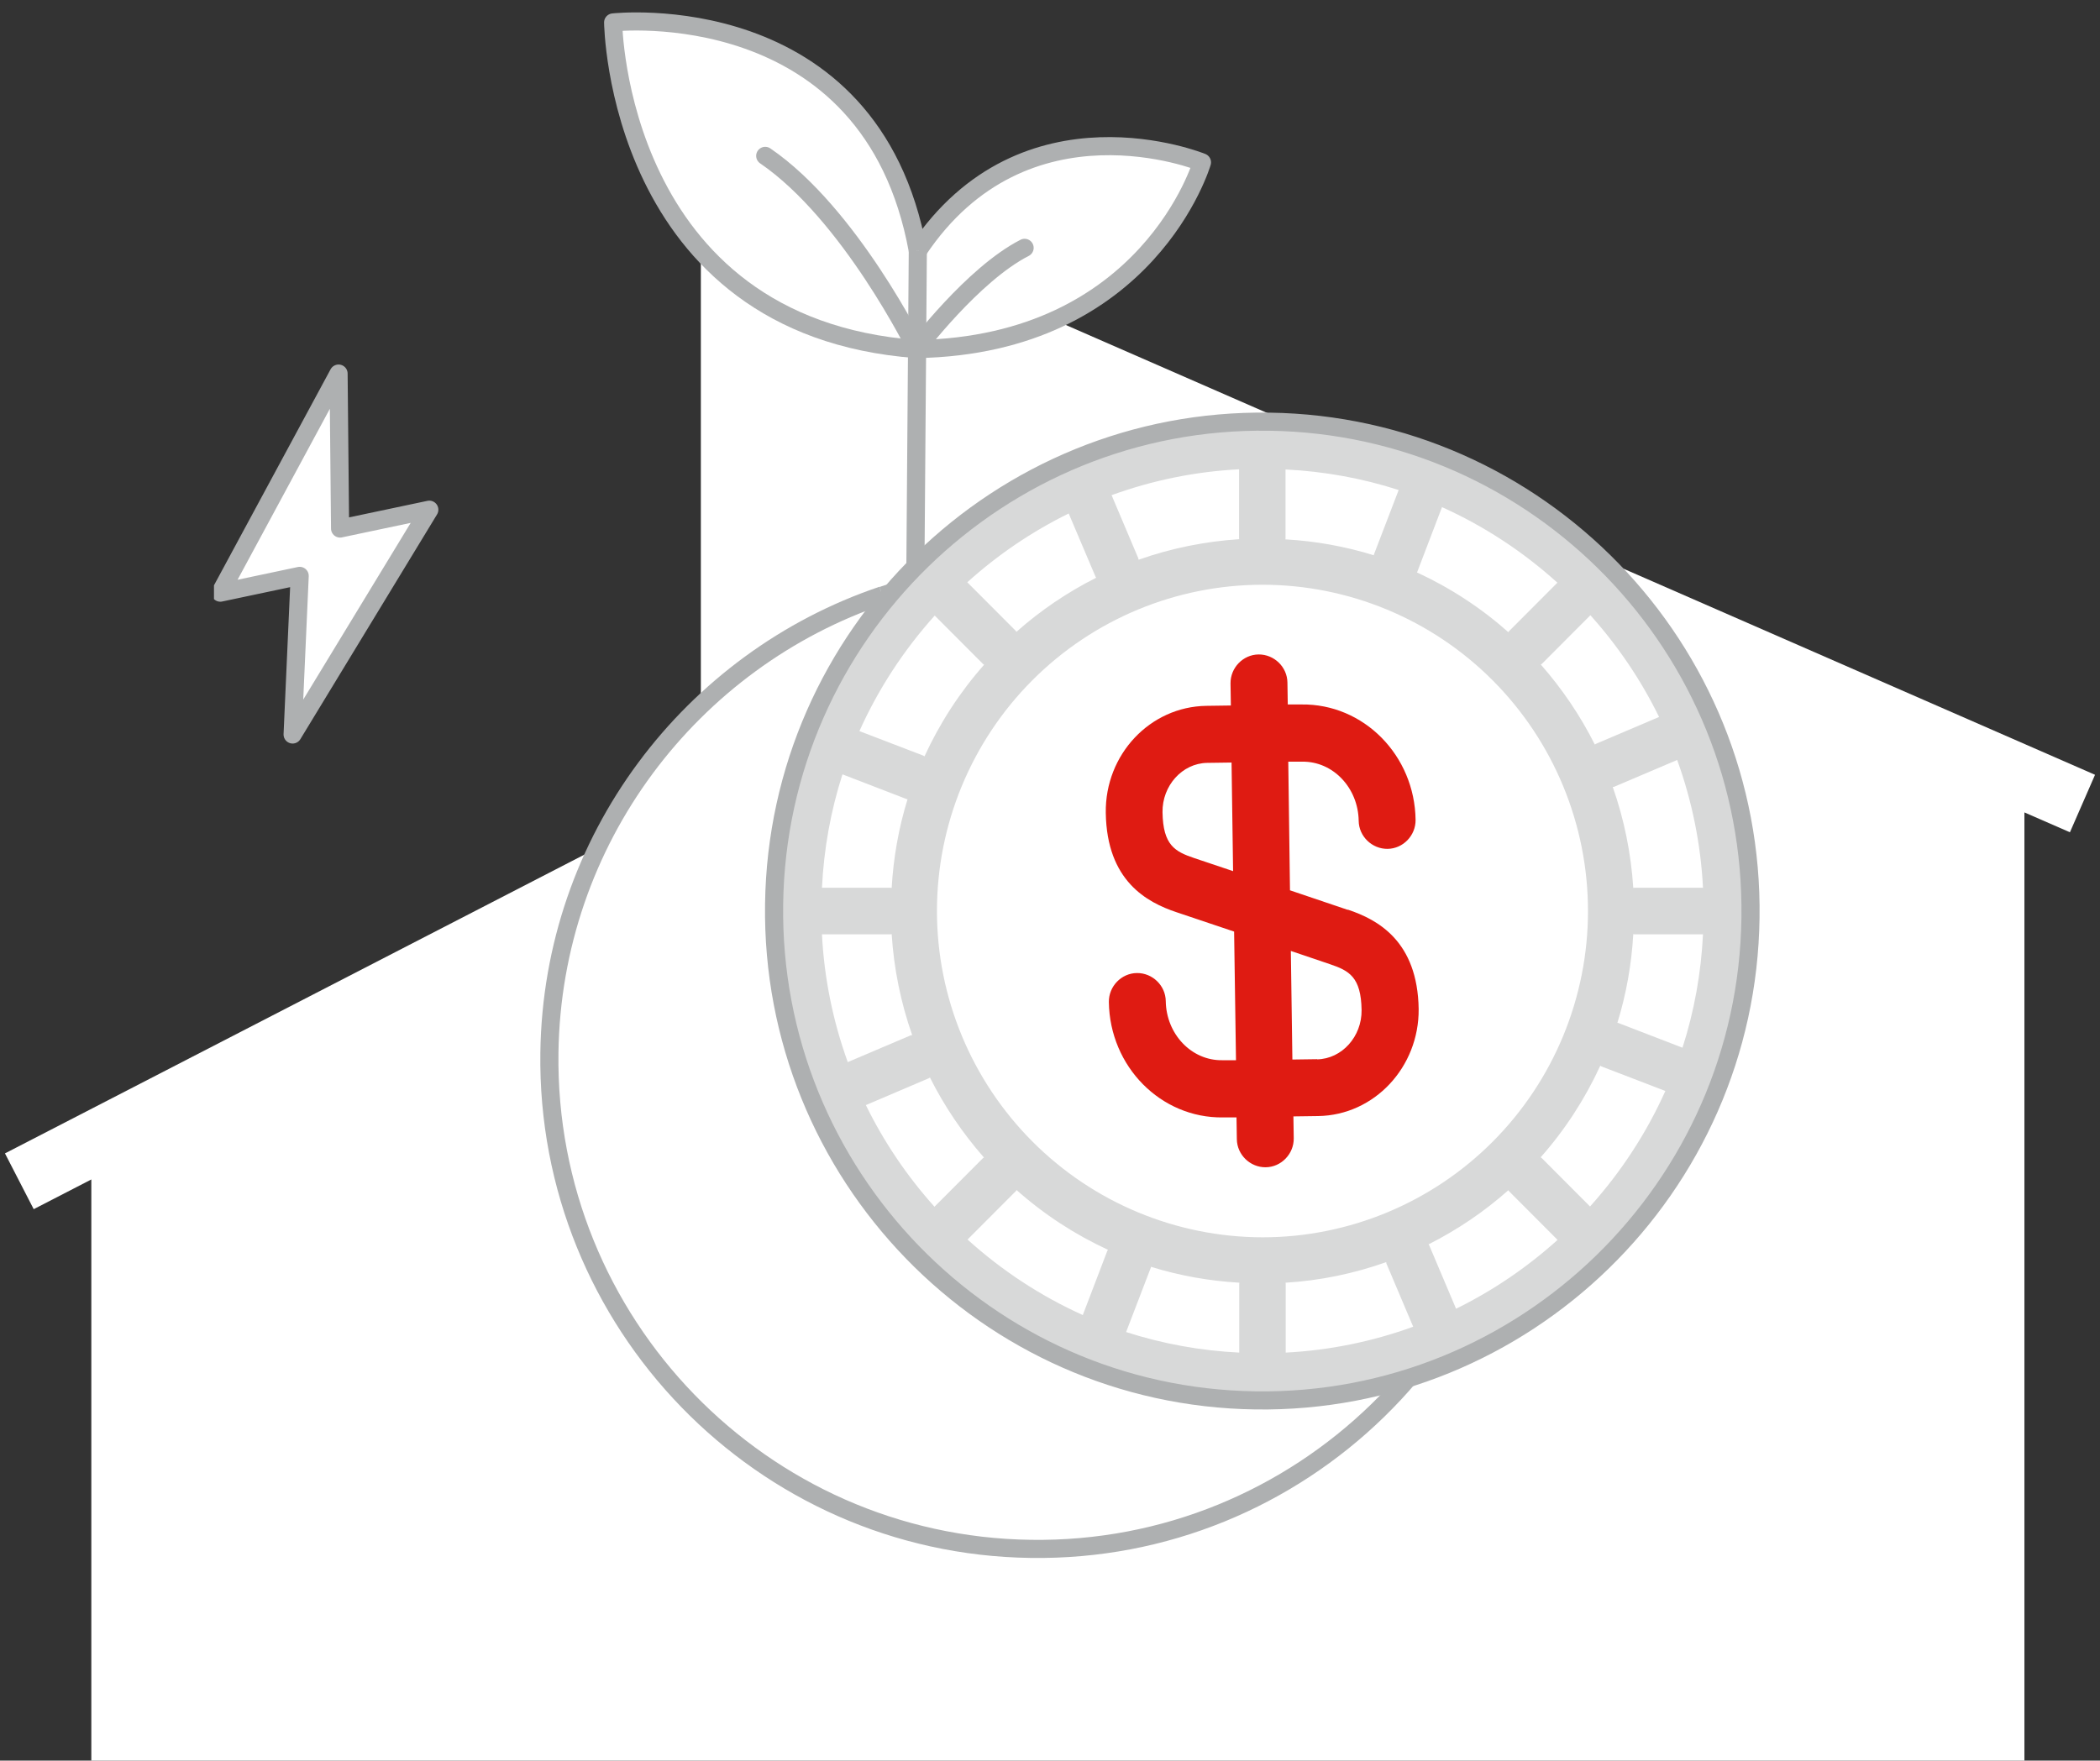 <svg width="378" height="317" viewBox="0 0 378 317" fill="none" xmlns="http://www.w3.org/2000/svg">
<rect x="0" y="0" width="378" height="317" fill="#333333" stroke="none"/>
<path d="M377.106 139.501L256.584 86.814L243.233 80.972L117.96 26.221L123.448 34.201L126.153 42.136V143.062L0.895 207.667L6.066 217.71L16.439 212.362V317.5H126.153H364.395V229.803V206.446V146.274L372.588 149.85L377.106 139.501Z" fill="white"/>
<g clip-path="url(#clip0_2848_15211)">
<path d="M164.961 62.849C110.92 58.84 110.366 4.04 110.366 4.04C110.366 4.04 156.779 -1.172 165.207 45.148" fill="white"/>
<path d="M164.961 62.849C110.92 58.84 110.366 4.04 110.366 4.04C110.366 4.04 156.779 -1.172 165.207 45.148" stroke="#AEB0B1" stroke-width="3.26" stroke-linejoin="round"/>
<path d="M164.959 62.849C206.759 62.14 216.355 29.235 216.355 29.235C216.355 29.235 184.49 16.221 165.236 45.117" fill="white"/>
<path d="M164.959 62.849C206.759 62.14 216.355 29.235 216.355 29.235C216.355 29.235 184.49 16.221 165.236 45.117" stroke="#AEB0B1" stroke-width="3.26" stroke-linejoin="round"/>
<path d="M164.684 113.887L165.207 45.117" stroke="#AEB0B1" stroke-width="3.26" stroke-linejoin="round"/>
<path d="M137.739 28.064C152.995 38.487 164.96 62.849 164.96 62.849C164.96 62.849 175.079 49.404 184.43 44.624" stroke="#AEB0B1" stroke-width="3.26" stroke-linecap="round" stroke-linejoin="round"/>
<path d="M60.942 67.262L39.656 106.707L53.944 103.687L52.67 132.244L77.277 91.771L61.214 95.161L60.942 67.262Z" fill="white" stroke="#AEB0B1" stroke-width="3.26" stroke-linejoin="round"/>
<path d="M158.84 107.226C168.006 104.142 177.818 102.539 187.998 102.662C236.473 103.31 275.35 143.4 274.643 192.002C273.997 240.603 234.012 279.583 185.538 278.874C137.064 278.226 98.217 238.136 98.893 189.534C99.416 151.171 124.453 118.791 158.809 107.195" fill="white"/>
<path d="M158.84 107.226C168.006 104.142 177.818 102.539 187.998 102.662C236.473 103.31 275.35 143.4 274.643 192.002C273.997 240.603 234.012 279.583 185.538 278.874C137.064 278.226 98.217 238.136 98.893 189.534C99.416 151.171 124.453 118.791 158.809 107.195" stroke="#AEB0B1" stroke-width="3.26" stroke-linejoin="round"/>
<path d="M228.444 75.925C276.918 76.572 315.796 116.662 315.088 165.264C314.442 213.866 274.457 252.846 225.983 252.137C177.509 251.489 138.662 211.399 139.339 162.797C139.984 114.195 179.97 75.215 228.444 75.925Z" fill="white"/>
<path d="M242.594 163.815L232.198 160.299L231.89 137.139H234.382C239.918 137.047 244.47 141.827 244.563 147.779C244.593 150.585 246.962 152.867 249.761 152.836C252.56 152.805 254.836 150.431 254.805 147.624C254.651 135.998 245.455 126.685 234.259 126.839H231.798L231.737 122.892C231.706 120.086 229.338 117.803 226.539 117.834C223.74 117.865 221.464 120.24 221.494 123.046L221.556 127.024L217.127 127.086C207.007 127.24 198.887 135.844 199.041 146.36C199.226 158.603 206.423 162.458 211.775 164.246L222.14 167.731L222.479 190.891H220.018C214.482 190.984 209.929 186.204 209.837 180.252C209.806 177.445 207.438 175.163 204.639 175.194C201.84 175.225 199.564 177.6 199.595 180.406C199.749 192.032 208.945 201.345 220.141 201.191H222.571L222.632 205.108C222.663 207.914 225.031 210.196 227.83 210.165C230.629 210.134 232.905 207.76 232.875 204.954L232.813 201.006L237.273 200.945C247.392 200.79 255.451 192.125 255.359 181.67C255.174 169.427 247.977 165.573 242.625 163.784L242.594 163.815ZM214.974 154.501C211.498 153.33 209.345 152.189 209.253 146.237C209.191 141.457 212.79 137.448 217.25 137.355L221.679 137.293L221.956 156.845L214.974 154.501ZM237.089 190.706L232.629 190.768L232.352 171.216L239.365 173.591C242.84 174.762 244.993 175.904 245.086 181.855C245.147 186.635 241.548 190.644 237.089 190.737V190.706Z" fill="#DF1B12"/>
<path d="M252.036 248.559C233.796 253.956 214.204 253.247 196.272 246.37C195.934 246.37 195.626 246.246 195.38 246.031C184.123 241.651 173.88 234.99 165.299 226.448C165.237 226.386 165.145 226.355 165.084 226.294C165.022 226.232 164.991 226.14 164.93 226.078C157.056 218.152 150.751 208.777 146.352 198.508V198.446L146.291 198.416C137.432 177.569 136.971 154.1 145.06 132.914C145.06 132.76 145.091 132.606 145.153 132.421C145.153 132.421 145.306 132.174 145.368 132.051C149.736 120.764 156.379 110.525 164.899 101.921C164.961 101.86 164.991 101.767 165.053 101.706C165.114 101.644 165.207 101.613 165.268 101.551C173.173 93.657 182.523 87.335 192.796 82.925H192.858L192.889 82.894C213.681 74.012 237.087 73.581 258.187 81.66C258.341 81.66 258.526 81.722 258.679 81.753C258.802 81.815 258.925 81.907 259.048 81.969C270.306 86.348 280.517 93.009 289.099 101.551C289.16 101.613 289.252 101.644 289.314 101.706C289.376 101.767 289.406 101.86 289.468 101.921C297.342 109.847 303.647 119.222 308.045 129.522V129.584L308.076 129.615C316.934 150.461 317.396 173.93 309.307 195.116C309.307 195.27 309.276 195.424 309.214 195.609C309.122 195.763 309.06 195.918 308.937 196.072C304.57 207.328 297.926 217.536 289.437 226.109C289.376 226.17 289.345 226.263 289.283 226.325C289.222 226.386 289.129 226.417 289.068 226.479C281.163 234.373 271.813 240.695 261.54 245.105H261.478L261.448 245.136C258.341 246.462 255.173 247.603 251.943 248.559M152.596 191.23L163.976 186.389C163.976 186.389 164.099 186.389 164.192 186.358C162.131 180.498 160.901 174.392 160.501 168.194C160.439 168.194 160.378 168.225 160.285 168.225H147.952C148.351 176.088 149.92 183.829 152.596 191.23ZM168.221 217.258L176.925 208.531C176.925 208.531 177.048 208.438 177.11 208.407C173.265 204.028 170.005 199.217 167.39 194.006C167.329 194.037 167.267 194.098 167.206 194.129L155.856 198.971C159.117 205.632 163.269 211.769 168.221 217.289V217.258ZM194.888 236.81L199.317 225.214C199.317 225.214 199.409 225.091 199.44 225.029C193.442 222.254 187.906 218.646 182.985 214.267C182.923 214.328 182.923 214.39 182.862 214.452L174.157 223.179C180.339 228.761 187.321 233.356 194.919 236.779L194.888 236.81ZM280.333 223.21L271.628 214.483C271.628 214.483 271.536 214.359 271.505 214.298C267.168 218.152 262.339 221.421 257.141 224.043C257.172 224.104 257.234 224.166 257.264 224.228L262.093 235.638C268.737 232.369 274.858 228.206 280.364 223.241L280.333 223.21ZM299.802 196.442L288.237 192.001C288.237 192.001 288.114 191.909 288.053 191.878C285.285 197.891 281.686 203.442 277.318 208.376C277.38 208.438 277.442 208.438 277.503 208.5L286.207 217.227C291.775 211.029 296.358 204.028 299.772 196.411L299.802 196.442ZM301.894 136.831L290.514 141.672C290.514 141.672 290.391 141.672 290.298 141.703C292.359 147.563 293.589 153.669 293.989 159.867C294.051 159.867 294.112 159.836 294.204 159.836H306.538C306.138 151.973 304.57 144.232 301.894 136.831ZM286.238 110.803L277.534 119.53C277.534 119.53 277.411 119.623 277.349 119.654C281.194 124.033 284.454 128.844 287.069 134.055C287.13 134.024 287.192 133.963 287.253 133.932L298.634 129.09C295.373 122.429 291.221 116.292 286.269 110.772L286.238 110.803ZM259.571 91.282L255.142 102.877C255.142 102.877 255.081 103.001 255.05 103.062C261.048 105.838 266.584 109.446 271.505 113.825C271.567 113.763 271.567 113.702 271.628 113.64L280.333 104.913C274.15 99.331 267.168 94.736 259.571 91.313V91.282ZM174.126 104.851L182.831 113.578C182.831 113.578 182.923 113.702 182.954 113.763C187.291 109.909 192.12 106.64 197.318 104.018C197.287 103.957 197.225 103.895 197.195 103.833L192.366 92.454C185.722 95.723 179.601 99.886 174.096 104.851H174.126ZM154.657 131.619L166.222 136.06C166.222 136.06 166.345 136.152 166.406 136.183C169.174 130.17 172.773 124.619 177.141 119.684C177.079 119.623 177.018 119.623 176.956 119.561L168.252 110.834C162.684 117.032 158.102 124.033 154.687 131.65L154.657 131.619ZM227.245 222.778C242.778 222.778 257.695 216.58 268.676 205.57C279.656 194.561 285.838 179.604 285.838 164.03C285.838 148.457 279.656 133.5 268.676 122.491C257.695 111.481 242.778 105.283 227.245 105.283C211.712 105.283 196.795 111.481 185.814 122.491C174.834 133.5 168.651 148.457 168.651 164.03C168.651 179.604 174.865 194.53 185.845 205.539C196.826 216.549 211.712 222.747 227.245 222.778ZM204.915 100.595C204.915 100.595 204.915 100.719 204.946 100.78C210.79 98.714 216.88 97.481 223.062 97.08C223.062 97.018 223.031 96.956 223.031 96.864V84.498C215.188 84.898 207.468 86.471 200.086 89.154L204.915 100.565V100.595ZM231.366 97.111C236.78 97.419 242.132 98.375 247.299 99.979C247.299 99.917 247.299 99.886 247.299 99.855L251.759 88.229C245.177 86.101 238.318 84.868 231.397 84.528V96.895C231.397 96.895 231.366 97.018 231.366 97.111ZM306.538 168.225H294.204C294.204 168.225 294.081 168.194 293.989 168.194C293.682 173.621 292.728 178.987 291.129 184.168C291.19 184.168 291.221 184.168 291.252 184.168L302.847 188.64C304.97 182.04 306.2 175.163 306.538 168.225ZM249.544 227.466C249.544 227.466 249.544 227.342 249.514 227.25C243.67 229.316 237.58 230.58 231.397 230.95C231.397 231.012 231.428 231.074 231.428 231.166V243.533C239.271 243.132 246.991 241.559 254.373 238.876L249.544 227.466ZM223.093 230.95C217.679 230.642 212.327 229.686 207.16 228.082C207.16 228.144 207.16 228.175 207.16 228.206L202.7 239.832C209.282 241.96 216.141 243.193 223.062 243.533V231.166C223.062 231.166 223.093 231.043 223.093 230.95ZM160.285 159.836C160.285 159.836 160.408 159.867 160.501 159.867C160.808 154.44 161.762 149.074 163.361 143.893C163.3 143.893 163.269 143.893 163.238 143.893L151.642 139.421C149.52 146.021 148.29 152.898 147.952 159.836H160.285Z" fill="#D8D9D9"/>
<path d="M228.444 75.925C276.918 76.572 315.796 116.662 315.088 165.264C314.442 213.866 274.457 252.846 225.983 252.137C177.509 251.489 138.662 211.399 139.339 162.797C139.984 114.195 179.97 75.215 228.444 75.925Z" stroke="#AEB0B1" stroke-width="3.26" stroke-linejoin="round"/>
</g>
<defs>
<clipPath id="clip0_2848_15211">
<rect width="280.449" height="282.729" fill="white" transform="matrix(-1 0 0 1 318.965 0)"/>
</clipPath>
</defs>
</svg>
